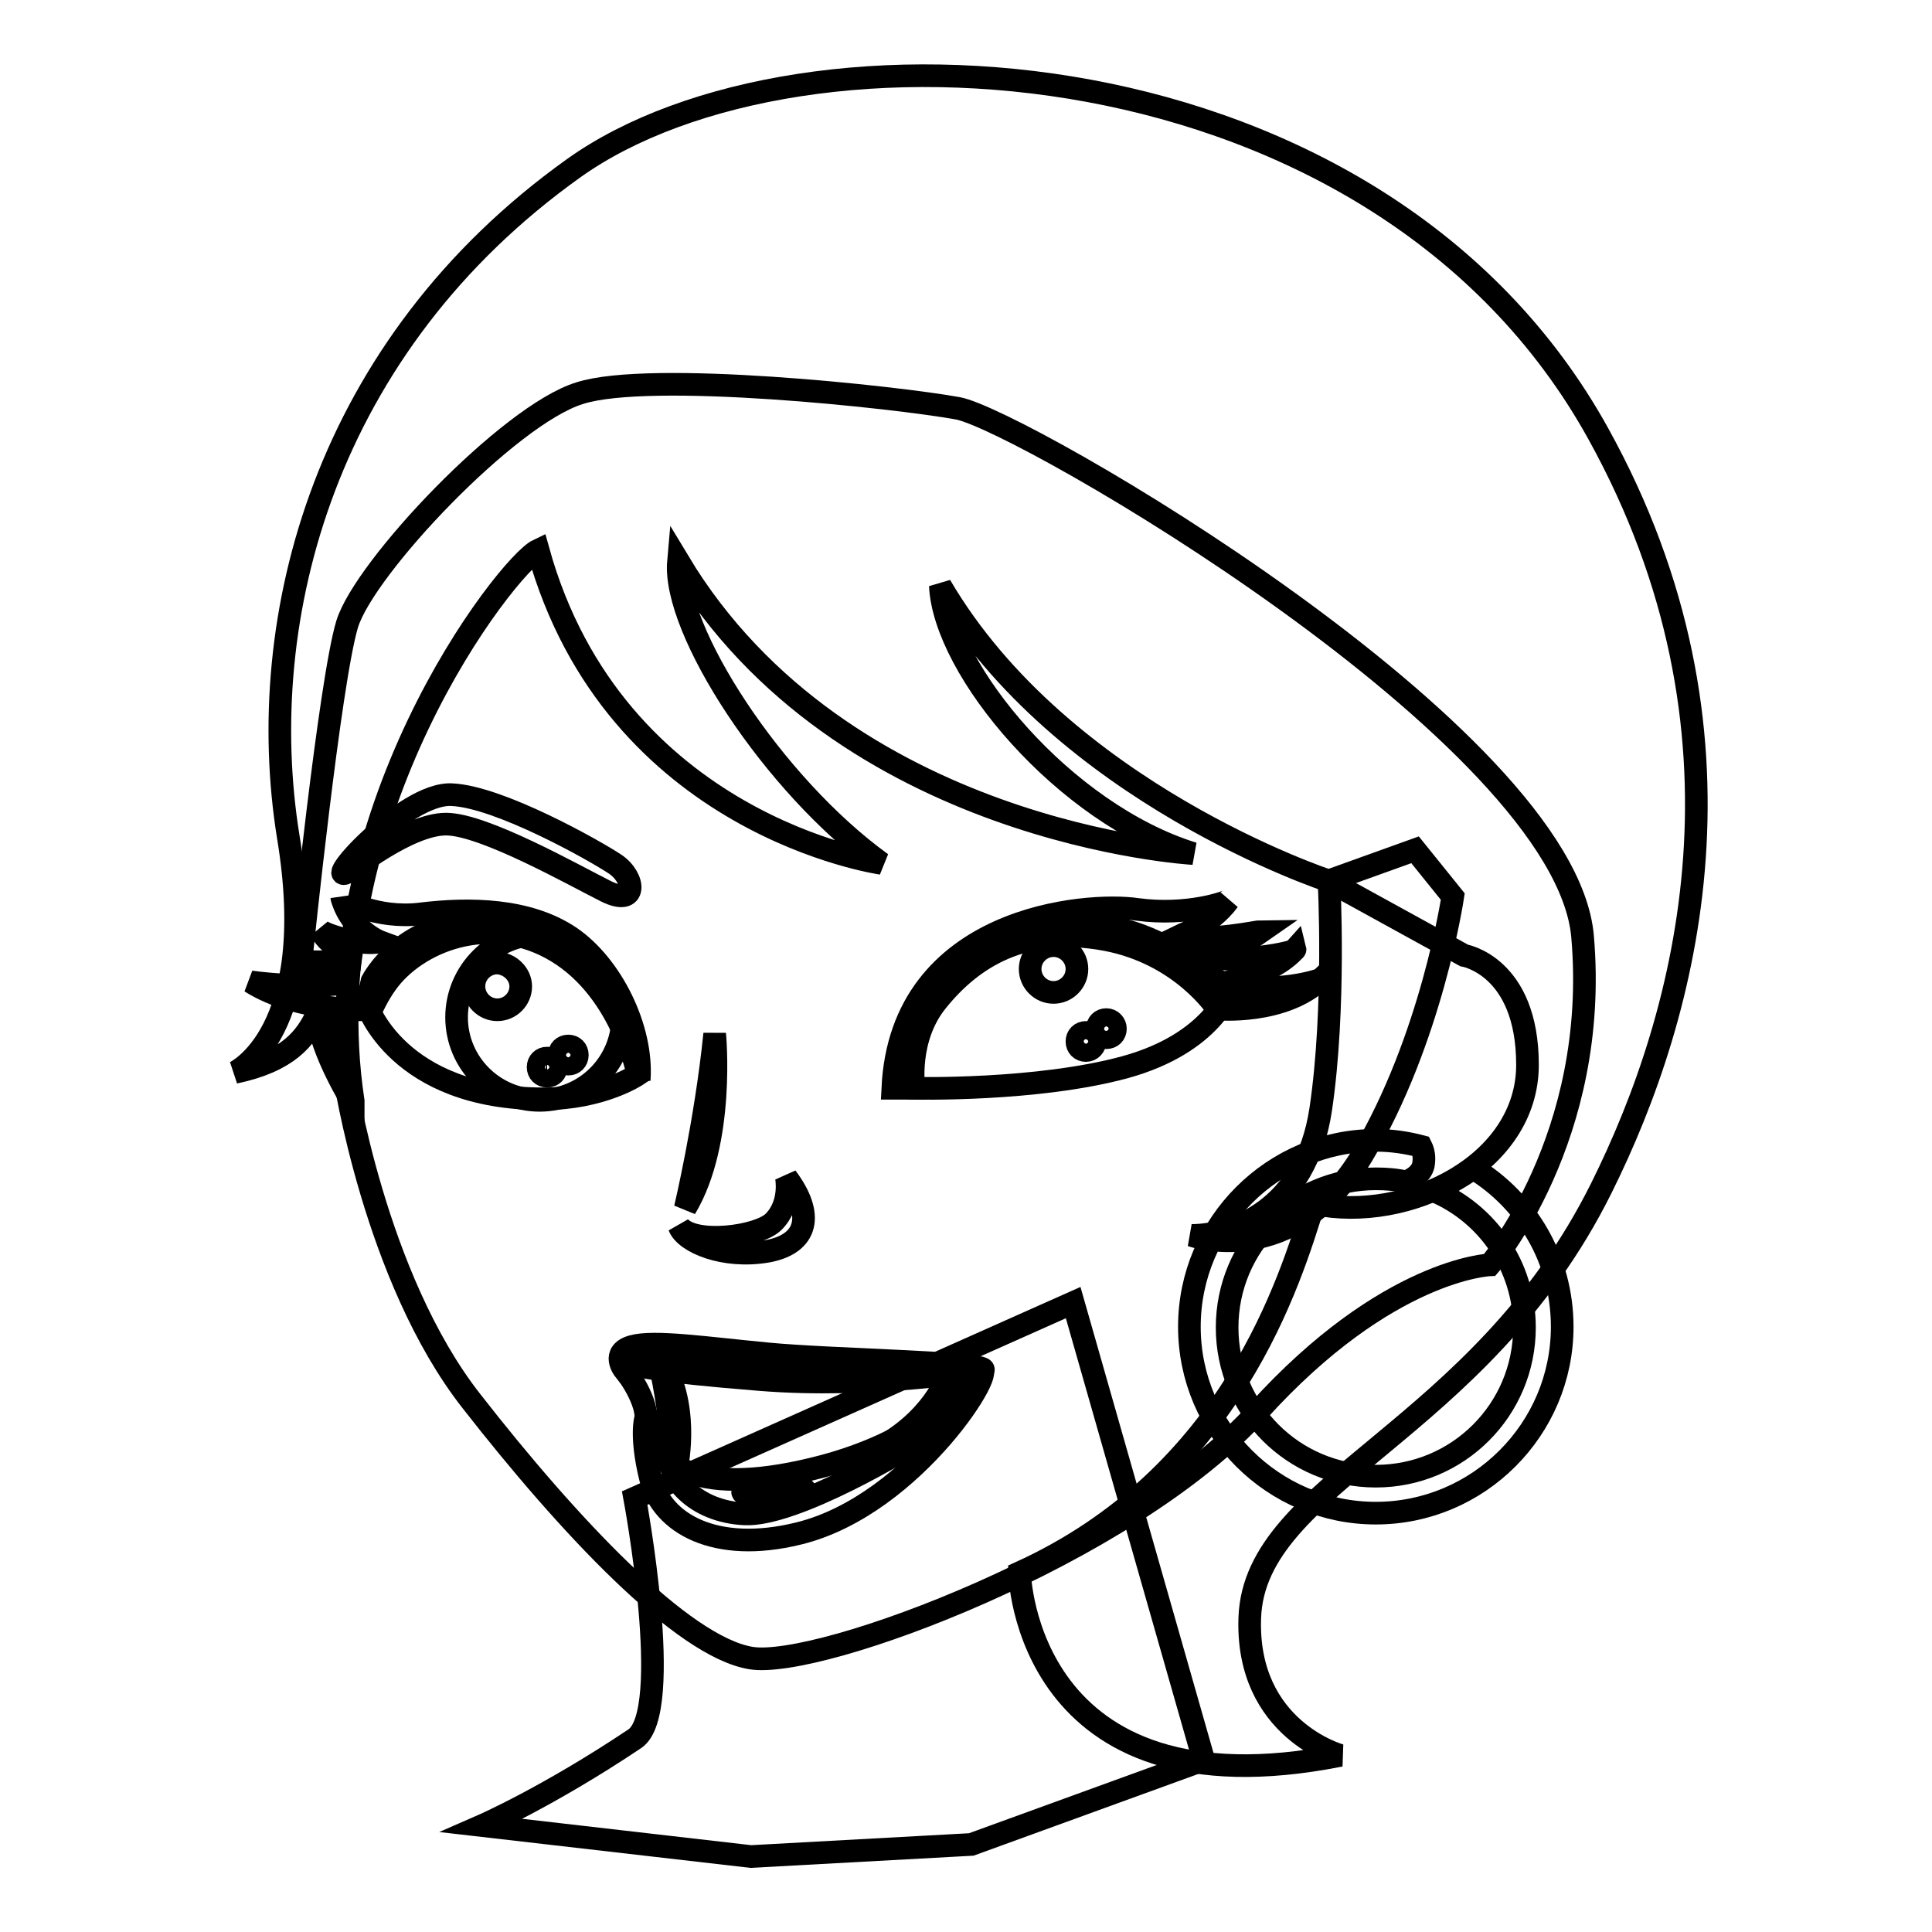<?xml version="1.0" encoding="utf-8"?>
<!-- Svg Vector Icons : http://www.onlinewebfonts.com/icon -->
<!DOCTYPE svg PUBLIC "-//W3C//DTD SVG 1.1//EN" "http://www.w3.org/Graphics/SVG/1.1/DTD/svg11.dtd">
<svg version="1.1" xmlns="http://www.w3.org/2000/svg" xmlns:xlink="http://www.w3.org/1999/xlink" x="0px" y="0px" viewBox="0 0 256 256" enable-background="new 0 0 256 256" xml:space="preserve">
<g><g><path stroke-width="3" fill-opacity="0" stroke="#000000"  d="M84.1,198.5c0,0,5.3,28.4,0,31.9c-11.5,7.7-20.2,11.5-20.2,11.5l35.6,4.1l29.2-1.6l30.8-11.2l-17.3-60.6L84.1,198.5z"/><path stroke-width="3" fill-opacity="0" stroke="#000000"  d="M45.6,142.4c0,0,4,26.9,16.9,43.3c12.8,16.4,27.9,32.5,37,34c9.1,1.5,50.1-13.8,67.2-32.7c17.1-18.9,30.7-19.4,30.7-19.4s14.6-16.9,12.3-43.5c-2.3-26.7-74.5-68.5-82.8-70c-8.3-1.5-40.8-5-50.1-2C67.4,55,48.3,75.2,46,82.7c-2.3,7.6-6,43.5-6,43.5L45.6,142.4z"/><path stroke-width="3" fill-opacity="0" stroke="#000000"  d="M46.4,115.4c0,0,7.7-6.2,12.7-6.2c5,0,17,6.8,21.2,8.9s3.9-1.8,1.2-3.6c-2.7-1.8-15.3-8.9-21.6-9.2C53.6,104.9,41.9,118.1,46.4,115.4z"/><path stroke-width="3" fill-opacity="0" stroke="#000000"  d="M211.8,57.5c21.9,39.6,11.9,76.8,0.4,99.9c-16.2,32.6-46,39-46.6,57c-0.5,14.8,12,18.2,12,18.2c-41.8,8.3-42.5-24.2-42.5-24.2c28.2-12.8,35.9-39,39-48.9c12.5,2.6,28.3-5.3,28.3-18.4s-8.4-14.5-8.4-14.5l-18-9.9c0,0-35.3-11.6-51.4-39.1c0.5,11.1,16.4,30.2,33.5,35.5c0,0-46.5-2.6-68.2-38.7c-0.8,9,12.5,29.6,26.9,40c0,0-35.4-5-45.5-41.5c-4,1.9-30.2,35.3-24.5,73c0,0.1,0,0.2,0,0.3c0,0-4.3-6.8-4.8-11.8c-1.5,3.2-3.8,6.2-10.9,7.7c0,0,11.4-5.2,7.1-31.2C33.5,81.8,43.1,45.8,76,22.3C106.2,0.7,182.7,4.8,211.8,57.5z"/><path stroke-width="3" fill-opacity="0" stroke="#000000"  d="M195.2,154.8c-1.8,1.3-3.7,2.3-5.2,3c7.1,3,12,10,12,18.1c0,10.9-8.8,19.7-19.7,19.7c-10.9,0-19.7-8.8-19.7-19.7c0-10.9,8.8-19.7,19.7-19.7c1.4,0,2.7,0.1,4,0.4c0.8-0.3,2-1,2.3-2.2c0.2-1.1,0-1.9-0.3-2.5c-1.9-0.5-3.9-0.8-6-0.8c-13.6,0-24.7,11.1-24.7,24.7c0,13.6,11.1,24.7,24.7,24.7c13.6,0,24.7-11.1,24.7-24.7C207,166.9,202.3,159.1,195.2,154.8z"/><path stroke-width="3" fill-opacity="0" stroke="#000000"  d="M124.5,182.4l1.5,0.3c0,0-2.2,6.7-3.9,7.9c-1.6,1.2-16.8,10.3-23.4,10c-6.6-0.3-10.5-4.8-10-8.5c0.5-3.8-1.3-11.5-1.3-11.5L124.5,182.4z"/><path stroke-width="3" fill-opacity="0" stroke="#000000"  d="M48.6,133.1c0,0,4,12.5,23.4,12.5c7.8,0,12.5-3.2,12.5-3.2s-0.8-5.9-3.4-9.6c-2.6-3.7-6-9.5-16.7-10.4c-10.7-0.9-15.1,7.6-15.1,7.6L48.6,133.1z"/><path stroke-width="3" fill-opacity="0" stroke="#000000"  d="M78.2,128.5c1.6,1.9,4.3,3.6,4.3,6.3c0,6-4.9,11-11,11c-6,0-11-4.9-11-11c0-6,4.9-11,11-11C74.8,123.8,76.2,126.1,78.2,128.5z"/><path stroke-width="3" fill-opacity="0" stroke="#000000"  d="M69,130.7c0,1.7-1.4,3.1-3.1,3.1c-1.7,0-3.1-1.4-3.1-3.1c0-1.7,1.4-3.1,3.1-3.1C67.6,127.7,69,129.1,69,130.7z"/><path stroke-width="3" fill-opacity="0" stroke="#000000"  d="M73.7,141.4c0,0.7-0.5,1.2-1.2,1.2c-0.7,0-1.2-0.5-1.2-1.2c0-0.7,0.5-1.2,1.2-1.2C73.2,140.3,73.7,140.8,73.7,141.4z"/><path stroke-width="3" fill-opacity="0" stroke="#000000"  d="M76.5,139.8c0,0.7-0.5,1.2-1.2,1.2s-1.2-0.5-1.2-1.2c0-0.7,0.5-1.2,1.2-1.2C76,138.6,76.5,139.1,76.5,139.8z"/><path stroke-width="3" fill-opacity="0" stroke="#000000"  d="M33.2,130.1c0,0,7.2,1.1,13.8,0c0,0-6.5-1.1-8.3-3.1c0.5,0.5,4.9,0.6,8.9,0.2c0,0-3.9-1.5-5.1-3.9c0.9,0.7,5.3,2,7.9,1.5c0,0-3.8-1.4-5.1-5.8c0,0.2,4.6,2.8,10.4,2.1c6.5-0.8,14.3-0.7,19.9,3.1c5.4,3.7,9.6,12,9.1,18.9c0,0-2-11.6-10.9-17c-8.9-5.4-18.7-1.3-22.6,4.2c-1.1,1.5-2,3.5-2,3.5S39.7,134.2,33.2,130.1z"/><path stroke-width="3" fill-opacity="0" stroke="#000000"  d="M82.6,181c0.1,0.5,3,4,3,6.9c0,4.1,4,6.9,4,6.9s1.8-7.6-1.5-13.7c-1.6-1.8-3.7-1.6-3.7-1.6L82.6,181z"/><path stroke-width="3" fill-opacity="0" stroke="#000000"  d="M125.8,181.7c0,0-1.5,5.6-8.6,9.8c0.1,2.8,10.1-5.1,10.1-5.1s3.9-5.2,2.3-5C128,181.5,125.8,181.7,125.8,181.7z"/><path stroke-width="3" fill-opacity="0" stroke="#000000"  d="M130.3,181.5c0,0-14.8,2.5-29.6,1.3c-14.9-1.2-15.8-1.8-16.8-2c-0.9-0.1-1.2,0.7-1.2,0.7s-1.8-2.3,1.1-3.1c2.9-0.8,9.6,0.2,18,1C110.1,180.2,130.7,180.5,130.3,181.5z"/><path stroke-width="3" fill-opacity="0" stroke="#000000"  d="M129.7,181.6c0,0-5.4,9-21.9,13c-16.4,4-21.7-1-22-6.9c-0.2-0.6-1.1,2.2,0.4,8.2c1.5,6,8.6,10,19.6,7.3C121.4,199.4,132.9,180.1,129.7,181.6z"/><path stroke-width="3" fill-opacity="0" stroke="#000000"  d="M98.4,197.7c0,0.4,1.9,0.7,4.2,0.7c2.3-0.1,4.1-0.5,4.1-0.9c0-0.4-1.9-0.7-4.2-0.7C100.2,196.9,98.4,197.3,98.4,197.7z"/><path stroke-width="3" fill-opacity="0" stroke="#000000"  d="M121.1,144.2c0,0,16.3,0.4,28-2.8c11.6-3.2,13.8-10.2,13.8-10.2s-9.4-8.5-17.9-8.5c-8.5-0.1-13.1,2.3-17.9,5.2s-6.8,11.6-7.1,13C119.8,142.3,121.1,144.2,121.1,144.2z"/><path stroke-width="3" fill-opacity="0" stroke="#000000"  d="M142.7,128.4c0,1.7-1.4,3.1-3.1,3.1s-3.1-1.4-3.1-3.1c0-1.7,1.4-3.1,3.1-3.1S142.7,126.7,142.7,128.4z"/><path stroke-width="3" fill-opacity="0" stroke="#000000"  d="M145.1,138c0,0.6-0.5,1.2-1.2,1.2s-1.2-0.5-1.2-1.2c0-0.7,0.5-1.2,1.2-1.2S145.1,137.3,145.1,138z"/><path stroke-width="3" fill-opacity="0" stroke="#000000"  d="M147.8,136.3c0,0.7-0.5,1.2-1.2,1.2c-0.7,0-1.2-0.5-1.2-1.2c0-0.7,0.5-1.2,1.2-1.2C147.3,135.1,147.8,135.7,147.8,136.3z"/><path stroke-width="3" fill-opacity="0" stroke="#000000"  d="M118.3,144.2h2.8c0,0-1-6.6,3.1-11.6c4.6-5.7,11.5-10.1,22.3-8.1c10.1,1.9,14.8,9.2,14.8,9.2s8.8,0.8,13.8-4c0,0.1-6,2.2-13.5,0.6c0,0,6.7-0.8,10-4.5c0.1,0.4-7.9,2-13,0.9c-0.2,0,4.9-0.7,8.6-3.3c-0.5,0-6.8,1.4-11.2,0.7c0.2-0.1,4.3-1.4,6.8-4.8c-0.2,0.2-5.4,2.1-12.1,1.2C144,119.5,119.4,121.4,118.3,144.2z"/><path stroke-width="3" fill-opacity="0" stroke="#000000"  d="M104.2,156c0,0,0.7,3.5-1.7,5.9c-2,2-10.5,3.1-12.5,0.6c0.8,2.1,5.9,4.3,11.7,3.3C107.1,164.8,107.9,160.9,104.2,156z"/><path stroke-width="3" fill-opacity="0" stroke="#000000"  d="M94.7,137c0,0,1.4,14.3-3.9,23.1C90.8,160.1,93.5,148.8,94.7,137z"/><path stroke-width="3" fill-opacity="0" stroke="#000000"  d="M176.1,116.7c0,0,0.9,16.9-1.1,30.3c-2,13.4-11.8,16.7-17.1,16.7c0,0,13.3,4.8,22.6-10.6c9.2-15.4,12-34.3,12-34.3l-5-6.2L176.1,116.7z"/></g></g>
</svg>